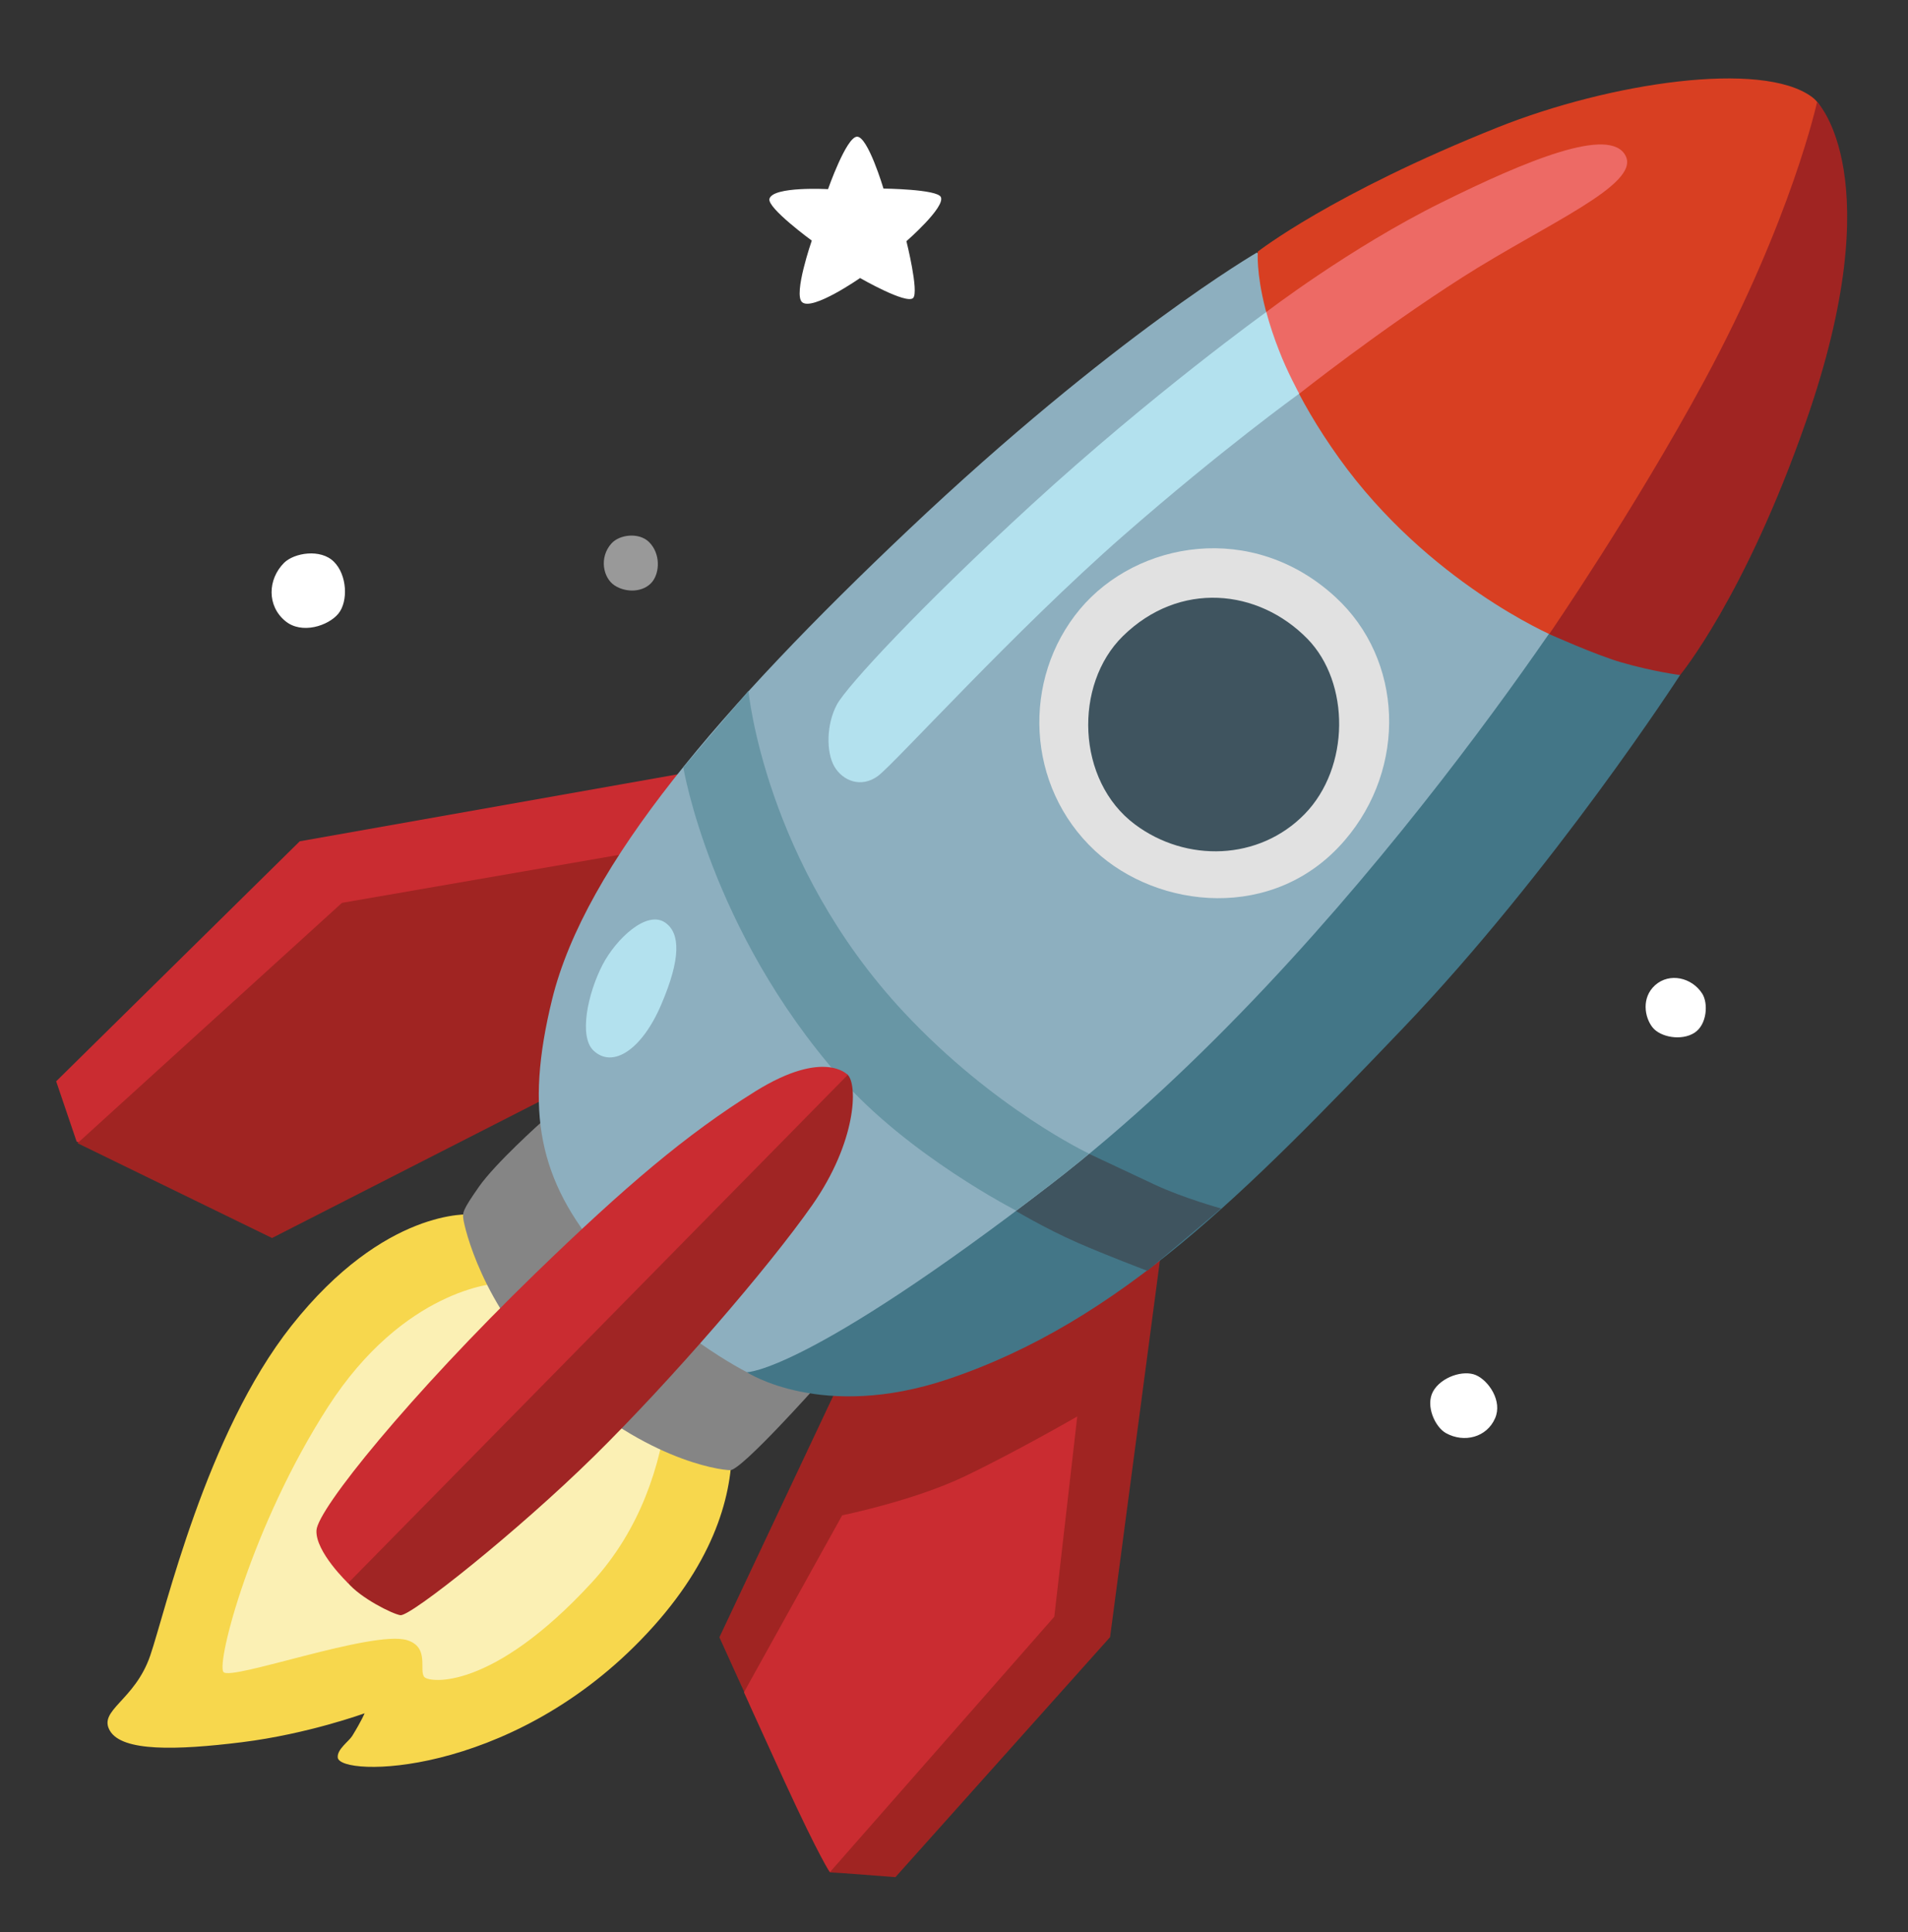 <svg width="80" height="81" viewBox="0 0 80 81" fill="none" xmlns="http://www.w3.org/2000/svg">
<rect x="0" y="0" width="80" height="81" fill="#333333" stroke="none"/>
<g id="noto:rocket">
<path id="Vector" d="M2.355 45.33L12.568 35.268L29.956 32.187L28.237 41.286L4.73 48.511L3.212 47.855L2.355 45.33Z" fill="#CA2C31"/>
<path id="Vector_2" d="M14.338 37.849L3.25 47.924L11.406 51.899L23.788 45.581V42.599L26.319 35.774L14.338 37.849ZM40.575 55.593L35.219 57.918L30.163 68.637C30.163 68.637 34.612 78.493 34.812 78.493C35.013 78.493 37.544 78.693 37.544 78.693L46.544 68.631L48.819 51.443L40.575 55.593Z" fill="#A02422"/>
<path id="Vector_3" d="M35.312 63.524C35.312 63.524 38.293 62.917 40.418 61.905C42.543 60.892 45.168 59.38 45.168 59.38L44.206 67.774L34.8 78.48C34.8 78.48 34.431 78.024 32.868 74.624C31.625 71.911 31.193 70.942 31.193 70.942L35.312 63.524Z" fill="#CA2C31"/>
<path id="Vector_4" d="M19.737 50.911C19.737 50.911 16.149 50.611 12.218 55.58C8.631 60.117 6.949 67.504 6.299 69.404C5.649 71.305 4.093 71.692 4.612 72.561C5.131 73.43 7.374 73.379 10.143 73.036C12.912 72.692 15.287 71.823 15.287 71.823C15.287 71.823 15.168 72.123 14.768 72.773C14.624 73.004 14.124 73.336 14.162 73.68C14.249 74.498 21.262 74.517 26.862 68.754C32.912 62.536 29.974 57.436 29.974 57.436L19.737 50.911Z" fill="#F7D74D"/>
<path id="Vector_5" d="M20.819 53.806C20.819 53.806 16.951 54.012 13.751 58.981C10.551 63.949 9.063 69.706 9.369 70.093C9.669 70.481 15.632 68.324 17.063 68.756C18.044 69.056 17.538 70.049 17.801 70.312C18.019 70.531 20.607 70.899 24.794 66.362C28.988 61.824 27.994 55.449 27.994 55.449L20.819 53.806Z" fill="#FBF0B4"/>
<path id="Vector_6" d="M22.719 47.024C22.719 47.024 20.776 48.756 20.082 49.749C19.388 50.743 19.388 50.831 19.432 51.131C19.476 51.431 20.194 54.724 23.188 57.612C26.863 61.156 30.144 61.631 30.619 61.631C31.094 61.631 34.251 58.087 34.251 58.087L22.719 47.024Z" fill="#858585"/>
<path id="Vector_7" d="M31.312 57.524C31.312 57.524 34.462 59.593 39.744 57.818C46.962 55.393 52.256 49.968 58.812 43.118C65.138 36.505 70.444 28.299 70.444 28.299L66.725 15.843L31.312 57.524Z" fill="#437687"/>
<path id="Vector_8" d="M42.494 50.705L43.363 48.005L45.538 48.311C45.538 48.311 47.194 49.092 48.413 49.661C49.632 50.23 51.2 50.661 51.2 50.661L48.107 53.274C48.107 53.274 46.419 52.636 45.188 52.099C43.8 51.492 42.494 50.705 42.494 50.705Z" fill="#3F545F"/>
<path id="Vector_9" d="M52.701 10.587C52.701 10.587 46.688 14.074 38.069 22.231C30.301 29.581 24.544 36.231 23.151 41.887C21.988 46.624 22.607 49.499 25.251 52.606C28.044 55.893 31.319 57.524 31.319 57.524C31.319 57.524 33.782 57.562 44.057 49.656C56.876 39.787 67.144 23.262 67.144 23.262L52.701 10.587Z" fill="#8DAFBF"/>
<path id="Vector_10" d="M65.113 26.649C65.113 26.649 59.882 24.417 56.15 19.211C52.444 14.042 52.738 10.549 52.738 10.549C52.738 10.549 55.838 8.117 62.807 5.336C67.494 3.467 73.875 2.511 75.975 4.067C78.075 5.624 74.538 13.43 74.538 13.43L68.094 25.905L65.113 26.649Z" fill="#D83F22"/>
<path id="Vector_11" d="M42.607 50.749C42.607 50.749 38.088 48.443 35.213 45.162C29.775 38.968 28.65 32.168 28.65 32.168L31.382 28.962C31.382 28.962 32.063 36.187 37.894 42.431C41.694 46.499 45.663 48.362 45.663 48.362C45.663 48.362 44.869 49.031 44.019 49.681C43.475 50.099 42.607 50.749 42.607 50.749Z" fill="#6896A5"/>
<path id="Vector_12" d="M70.445 28.299C70.445 28.299 73.157 25.031 75.726 17.662C79.313 7.387 76.188 4.274 76.188 4.274C76.188 4.274 75.132 9.162 71.463 15.956C68.519 21.399 64.957 26.581 64.957 26.581C64.957 26.581 66.919 27.462 67.982 27.768C69.32 28.156 70.445 28.299 70.445 28.299Z" fill="#A02422"/>
<path id="Vector_13" d="M24.88 44.037C25.693 44.812 26.924 44 27.73 42.1C28.543 40.2 28.53 39.137 27.905 38.687C27.13 38.125 25.83 39.356 25.262 40.45C24.637 41.662 24.268 43.45 24.88 44.037ZM53.093 13.081C53.093 13.081 48.337 16.5 43.261 21.15C38.605 25.419 35.518 28.756 35.093 29.531C34.643 30.362 34.636 31.537 34.986 32.137C35.337 32.737 36.111 33.05 36.818 32.525C37.524 31.994 42.555 26.431 47.099 22.456C51.255 18.819 54.462 16.512 54.462 16.512C54.462 16.512 55.761 14.212 55.549 13.687C55.337 13.156 53.093 13.081 53.093 13.081Z" fill="#B3E1EE"/>
<path id="Vector_14" d="M53.094 13.081C53.094 13.081 56.606 10.387 60.431 8.493C63.987 6.731 67.525 5.262 68.162 6.537C68.769 7.749 64.806 9.399 61.319 11.624C57.831 13.849 54.475 16.506 54.475 16.506C54.475 16.506 53.962 15.568 53.631 14.699C53.422 14.17 53.242 13.63 53.094 13.081Z" fill="#ED6A65"/>
<path id="Vector_15" d="M55.993 25.03C52.512 21.824 47.668 22.686 45.281 25.536C42.831 28.474 43.012 32.961 45.906 35.661C48.537 38.111 53.431 38.667 56.381 35.23C59.006 32.18 58.843 27.649 55.993 25.03Z" fill="#E1E1E1"/>
<path id="Vector_16" d="M47.081 26.667C45.012 28.698 45.125 32.724 47.587 34.561C49.737 36.167 52.787 36.086 54.7 34.13C56.612 32.173 56.612 28.617 54.819 26.78C52.756 24.674 49.45 24.342 47.081 26.667Z" fill="#3F545F"/>
<path id="Vector_17" d="M31.25 48.555C31.25 48.555 35.118 44.63 35.543 45.055C35.968 45.48 35.912 47.861 34.062 50.511C32.206 53.161 28.125 57.88 24.893 61.061C21.706 64.192 17.212 67.773 16.787 67.711C16.456 67.661 15.112 66.992 14.575 66.342C14.05 65.698 15.618 62.655 16.25 61.648C16.887 60.642 31.25 48.555 31.25 48.555Z" fill="#A02524"/>
<path id="Vector_18" d="M13.269 64.155C13.219 65.055 14.594 66.367 14.594 66.367L35.544 45.061C35.544 45.061 34.563 43.955 31.675 45.748C28.763 47.561 26.213 49.736 22.45 53.38C17.206 58.467 13.319 63.255 13.269 64.155Z" fill="#CA2C31"/>
<path id="Vector_19" d="M11.912 23.593C11.219 24.286 11.188 25.399 11.963 26.036C12.65 26.605 13.769 26.236 14.188 25.724C14.606 25.211 14.556 24.099 14 23.549C13.444 22.992 12.338 23.174 11.912 23.593Z" fill="white"/>
<path id="Vector_20" opacity="0.5" d="M25.639 22.781C25.114 23.362 25.282 24.224 25.77 24.543C26.257 24.862 26.989 24.831 27.345 24.393C27.664 24 27.701 23.212 27.214 22.724C26.789 22.306 25.976 22.406 25.639 22.781Z" fill="white"/>
<path id="Vector_21" d="M34.718 7.93C34.718 7.93 35.48 5.755 35.93 5.73C36.387 5.705 37.043 7.905 37.043 7.905C37.043 7.905 39.299 7.93 39.449 8.261C39.643 8.686 38.005 10.111 38.005 10.111C38.005 10.111 38.537 12.236 38.287 12.492C38.005 12.774 36.062 11.655 36.062 11.655C36.062 11.655 34.062 13.049 33.63 12.667C33.255 12.336 34.037 10.086 34.037 10.086C34.037 10.086 32.162 8.717 32.262 8.336C32.405 7.798 34.718 7.93 34.718 7.93ZM60.63 60.08C61.387 60.498 62.337 60.261 62.687 59.455C63.005 58.736 62.418 57.88 61.887 57.648C61.355 57.417 60.424 57.724 60.087 58.33C59.755 58.93 60.174 59.83 60.63 60.08ZM71.368 41.648C70.937 40.98 70.005 40.761 69.399 41.298C68.812 41.824 68.955 42.648 69.287 43.067C69.618 43.486 70.505 43.642 71.043 43.298C71.58 42.955 71.63 42.048 71.368 41.648Z" fill="white"/>
</g>
</svg>
